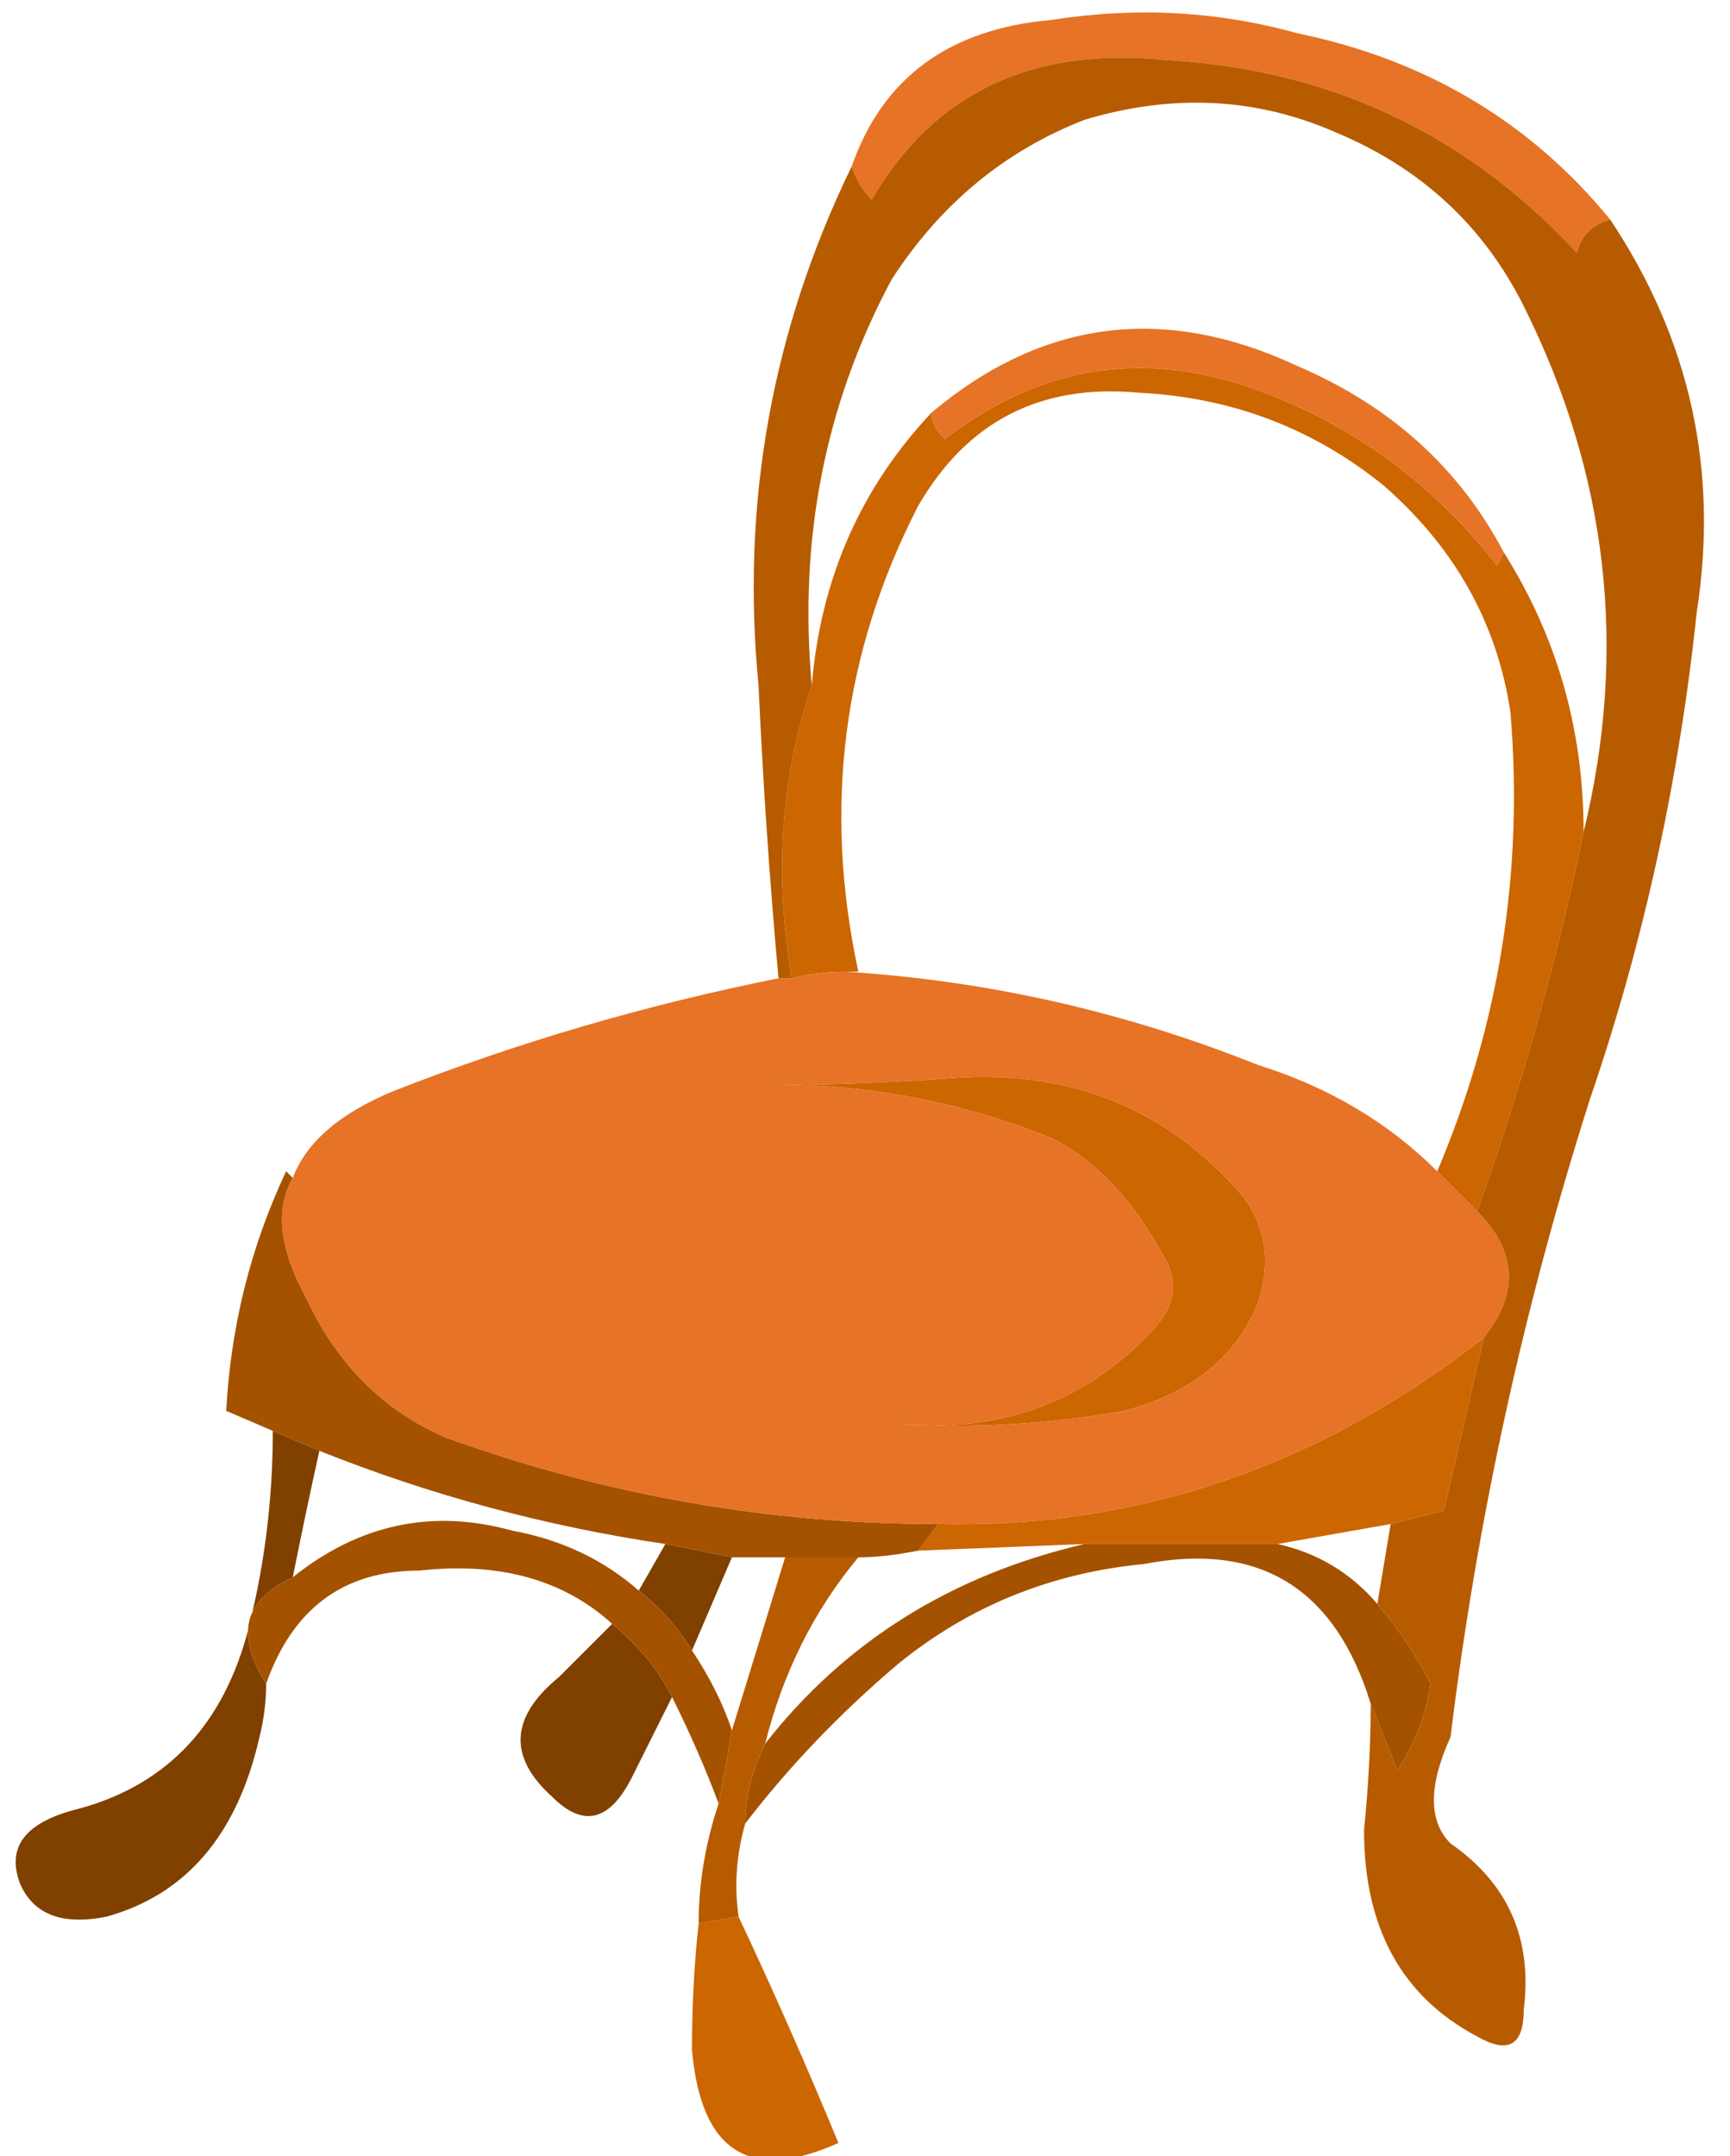 <?xml version="1.0" encoding="UTF-8" standalone="no"?>
<svg xmlns:xlink="http://www.w3.org/1999/xlink" height="16.2px" width="13.0px" xmlns="http://www.w3.org/2000/svg">
  <g transform="matrix(1.0, 0.0, 0.0, 1.0, 6.45, 8.15)">
    <path d="M-0.5 -0.8 Q-0.7 -1.95 -0.35 -3.0 -0.25 -4.2 0.55 -5.05 0.55 -4.95 0.65 -4.85 1.75 -5.7 3.05 -5.2 4.1 -4.8 4.8 -3.9 L4.85 -4.0 Q5.45 -3.05 5.45 -1.9 5.15 -0.45 4.65 0.95 4.5 0.8 4.35 0.65 5.05 -1.0 4.9 -2.8 4.75 -3.8 3.95 -4.5 3.15 -5.15 2.1 -5.2 1.0 -5.3 0.45 -4.35 -0.4 -2.7 0.0 -0.85 L-0.1 -0.85 Q-0.3 -0.85 -0.5 -0.8 M4.7 1.9 L4.4 3.2 Q4.2 3.25 4.0 3.3 L3.15 3.45 1.7 3.45 0.45 3.5 0.6 3.3 Q2.85 3.35 4.7 1.9 M-0.6 0.0 Q0.0 0.0 0.7 -0.05 2.05 -0.15 2.9 0.85 3.15 1.2 3.0 1.65 2.75 2.25 2.0 2.45 1.15 2.6 0.3 2.55 1.5 2.65 2.25 1.8 2.45 1.55 2.3 1.3 1.95 0.65 1.45 0.4 0.45 0.0 -0.6 0.0 M-0.9 6.25 Q-0.5 7.1 -0.15 7.95 -1.15 8.4 -1.25 7.25 -1.25 6.75 -1.2 6.3 L-0.9 6.25" fill="#cc6600" fill-rule="evenodd" stroke="none"/>
    <path d="M-4.4 2.6 L-4.05 2.75 Q-4.15 3.2 -4.25 3.7 -4.8 3.95 -4.45 4.5 -4.45 4.7 -4.5 4.9 -4.75 6.0 -5.65 6.25 -6.15 6.35 -6.3 6.0 -6.45 5.6 -5.9 5.45 -4.9 5.2 -4.6 4.15 -4.4 3.4 -4.4 2.6 M-1.45 3.45 L-0.95 3.55 -1.25 4.25 Q-1.4 4.0 -1.65 3.8 L-1.45 3.45 M-1.85 4.05 Q-1.55 4.3 -1.4 4.6 L-1.7 5.2 Q-1.95 5.7 -2.3 5.35 -2.8 4.9 -2.25 4.45 L-1.85 4.05" fill="#804000" fill-rule="evenodd" stroke="none"/>
    <path d="M3.9 3.9 Q4.15 4.2 4.3 4.5 4.25 4.85 4.05 5.15 L3.85 4.65 Q3.45 3.35 2.15 3.6 1.1 3.7 0.3 4.35 -0.35 4.9 -0.85 5.55 -0.85 5.25 -0.7 4.95 0.2 3.8 1.7 3.45 L3.15 3.45 Q3.6 3.55 3.9 3.9 M-4.4 2.6 L-4.75 2.45 Q-4.7 1.5 -4.3 0.65 L-4.25 0.7 Q-4.45 1.05 -4.15 1.6 -3.8 2.35 -3.1 2.65 -1.3 3.3 0.6 3.3 L0.45 3.5 Q0.2 3.55 0.0 3.55 L-0.55 3.55 -0.95 3.55 -1.45 3.45 Q-2.8 3.25 -4.05 2.75 L-4.4 2.6 M-4.45 4.5 Q-4.8 3.95 -4.25 3.7 -3.5 3.1 -2.6 3.35 -2.05 3.45 -1.65 3.8 -1.4 4.0 -1.25 4.25 -1.05 4.55 -0.95 4.85 -1.0 5.15 -1.05 5.4 -1.2 5.0 -1.4 4.6 -1.55 4.3 -1.85 4.05 -2.4 3.55 -3.3 3.65 -4.15 3.65 -4.45 4.5" fill="#a45200" fill-rule="evenodd" stroke="none"/>
    <path d="M5.65 -6.5 Q5.45 -6.45 5.4 -6.25 4.15 -7.6 2.3 -7.7 0.8 -7.85 0.1 -6.65 0.0 -6.75 -0.05 -6.9 0.3 -7.9 1.45 -8.0 2.4 -8.15 3.3 -7.9 4.75 -7.6 5.65 -6.5 M-0.6 -0.8 L-0.5 -0.8 Q-0.3 -0.85 -0.1 -0.85 1.5 -0.75 3.0 -0.15 3.8 0.1 4.35 0.65 4.5 0.8 4.65 0.95 5.1 1.4 4.7 1.9 2.85 3.35 0.6 3.3 -1.3 3.3 -3.1 2.65 -3.8 2.35 -4.15 1.6 -4.45 1.05 -4.25 0.7 -4.1 0.3 -3.5 0.05 -2.1 -0.5 -0.6 -0.8 M4.85 -4.0 L4.8 -3.9 Q4.1 -4.8 3.05 -5.2 1.75 -5.7 0.65 -4.85 0.55 -4.95 0.55 -5.05 1.8 -6.1 3.3 -5.4 4.35 -4.95 4.85 -4.0 M-0.6 0.0 Q0.45 0.0 1.45 0.4 1.95 0.65 2.3 1.3 2.45 1.55 2.25 1.8 1.5 2.65 0.3 2.55 1.15 2.6 2.0 2.45 2.75 2.25 3.0 1.65 3.15 1.2 2.9 0.85 2.05 -0.15 0.7 -0.05 0.0 0.0 -0.6 0.0" fill="#e67326" fill-rule="evenodd" stroke="none"/>
    <path d="M-0.05 -6.9 Q0.0 -6.75 0.1 -6.65 0.8 -7.85 2.3 -7.7 4.15 -7.6 5.4 -6.25 5.45 -6.45 5.65 -6.5 6.55 -5.15 6.3 -3.55 6.1 -1.65 5.5 0.1 4.75 2.45 4.45 4.9 4.2 5.45 4.45 5.7 5.1 6.15 5.0 6.95 5.0 7.35 4.65 7.15 3.8 6.7 3.8 5.6 3.85 5.1 3.85 4.65 L4.05 5.15 Q4.25 4.85 4.3 4.5 4.15 4.2 3.9 3.9 3.95 3.6 4.0 3.3 4.2 3.25 4.4 3.2 L4.7 1.9 Q5.1 1.4 4.65 0.95 5.15 -0.45 5.45 -1.9 5.95 -3.95 5.0 -5.85 4.55 -6.75 3.6 -7.15 2.7 -7.55 1.7 -7.25 0.8 -6.9 0.25 -6.05 -0.5 -4.65 -0.35 -3.0 -0.7 -1.95 -0.5 -0.8 L-0.6 -0.8 Q-0.7 -1.9 -0.75 -3.0 -0.95 -5.05 -0.05 -6.9 M-0.55 3.55 L0.0 3.55 Q-0.5 4.15 -0.7 4.95 -0.85 5.25 -0.85 5.55 -0.95 5.9 -0.9 6.25 L-1.2 6.3 Q-1.2 5.85 -1.05 5.4 -1.0 5.15 -0.95 4.85 L-0.55 3.55" fill="#b75b00" fill-rule="evenodd" stroke="none"/>
  </g>
</svg>
